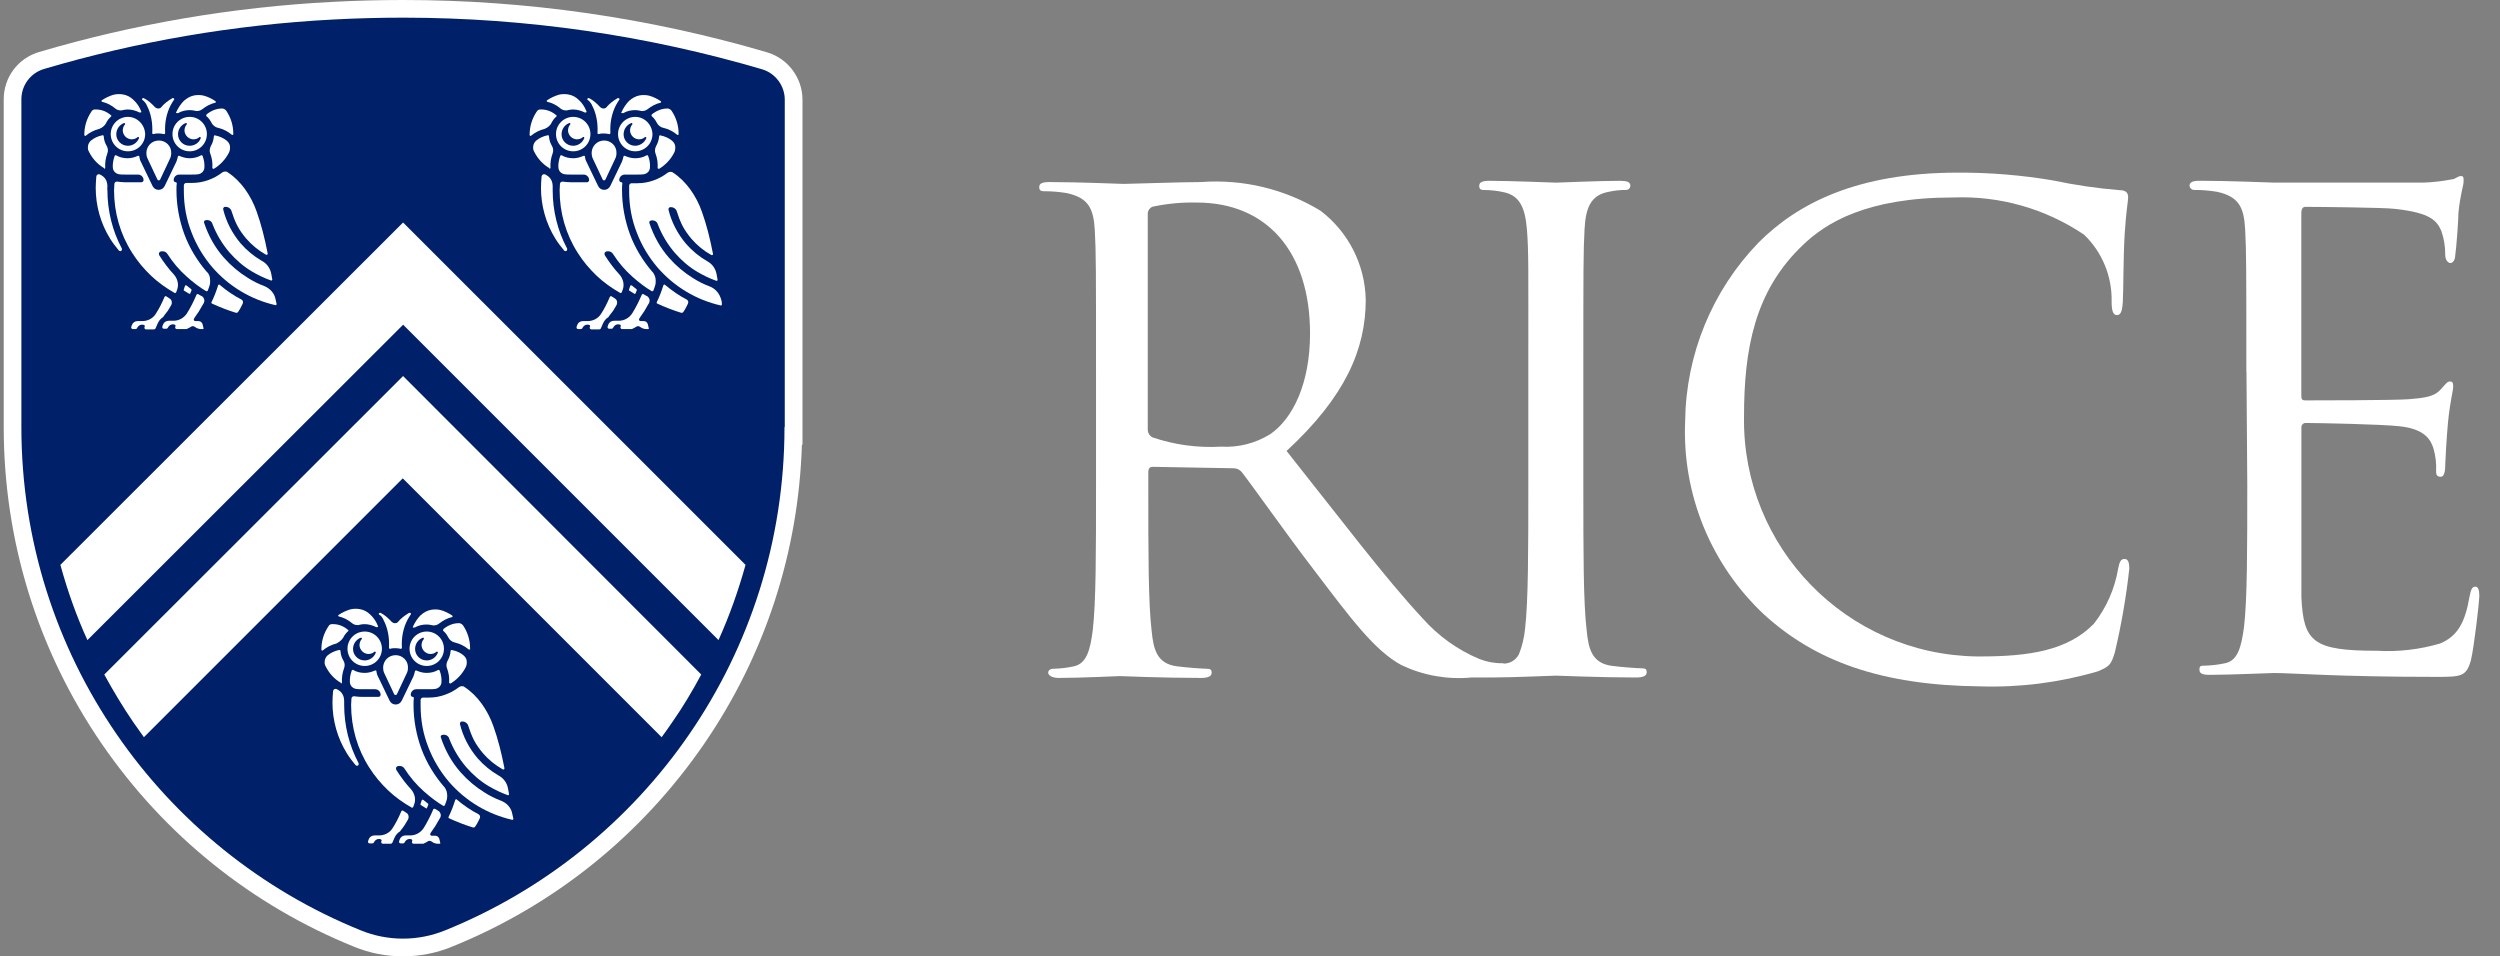 <?xml version="1.0" encoding="UTF-8"?>
<svg id="Text-Layer" xmlns="http://www.w3.org/2000/svg" version="1.1" viewBox="0 0 557.65 213.31">
  <rect x="0" y="0" width="557.65" height="213.31" fill="#808080" stroke="none"/>
  <!-- Generator: Adobe Illustrator 29.7.1, SVG Export Plug-In . SVG Version: 2.1.1 Build 8)  -->
  <defs>
    <style>
      .st0 {
        fill: #fff;
      }

      .st1 {
        fill: #002169;
      }
    </style>
  </defs>
  <path class="st0" d="M89.91,0c-5.27,0-10.58.14-15.76.42C51.9,1.58,29.88,5.34,8.72,11.6,4,13,.83,17.24.83,22.16v73.09c0,25.4,7.57,49.84,21.89,70.7,13.99,20.36,33.44,36,56.26,45.23,3.46,1.42,7.13,2.14,10.9,2.14s7.44-.72,10.91-2.14c22.81-9.22,42.26-24.86,56.25-45.22,13.58-19.77,21.09-42.77,21.83-66.75h.13V22.23c0-4.85-3.25-9.19-7.89-10.56C144.75,3.93,117.43,0,89.91,0h0Z"/>
  <g>
    <path class="st1" d="M174.99,95.25c0,50.83-31.3,94.32-75.69,112.27-6.03,2.47-12.81,2.47-18.84,0C36.07,189.57,4.77,146.07,4.77,95.25V22.16c0-3.15,2.05-5.89,5.07-6.78C30.46,9.28,52.1,5.52,74.36,4.35c5.14-.27,10.34-.41,15.55-.41,27.81,0,54.66,4.04,80.07,11.51,3.01.89,5.07,3.7,5.07,6.78v73.02h-.07Z"/>
    <g>
      <path class="st0" d="M88.27,146.14c-1.58,0-2.81,1.23-2.81,2.81,0,.41.07.82.27,1.23h0l2.19,4.66c.14.27.48.27.62,0l2.19-4.66c.21-.41.27-.82.27-1.23.07-1.58-1.23-2.81-2.74-2.81Z"/>
      <path class="st0" d="M76.76,156.28c0-1.03-.48-1.92-1.37-2.4-.07-.07-.21-.14-.27-.14-.34-.21-.75,0-.82.41-.07.82-.14,1.71-.14,2.53,0,4.04,1.1,7.95,3.22,11.37.55.89,1.23,1.78,1.92,2.6.14.14.34.21.48.14.21-.07.27-.34.21-.55-2.12-3.97-3.22-8.43-3.22-13.01,0-.34,0-.62,0-.96Z"/>
      <path class="st0" d="M84.43,188.13h0c.07,0,0,0,0,0h0Z"/>
      <path class="st0" d="M90.19,184.16c.27-.48.55-.89.82-1.37.27-.55.14-1.23-.41-1.51-.21-.14-.41-.27-.62-.41s-.41-.07-.48.14c-.55,1.3-1.16,2.53-1.92,3.7-.62,1.03-1.78,1.64-3.01,1.64h-1.03c-.62,0-1.1.34-1.3.89l-.14.41c-.07.21.07.48.34.48h.62c.14,0,.27-.07.34-.21h0c.27-.62.96-.96,1.58-.68.14.07.14.21.14.27l-.07.21c-.07.21.07.48.34.48h1.78c.14,0,.27-.07.34-.21h0l.21-.48.27-.62c.27-.62.68-1.1,1.23-1.44.27-.41.68-.82.96-1.3Z"/>
      <path class="st0" d="M91.42,188.13h0Z"/>
      <path class="st0" d="M97.1,180.46c-.21-.14-.41-.07-.48.14-.62,1.44-1.3,2.81-2.12,4.11-.68,1.03-1.78,1.64-3.01,1.64h-1.03c-.62,0-1.1.34-1.3.89h0l-.14.41c-.07.21.07.48.34.48h.55c.14,0,.27-.07.34-.21h0c.27-.62.96-.96,1.58-.68.14.07.14.21.14.27l-.07.21c-.07.21.07.48.34.48h2.12c.07,0,.14,0,.21-.07h0c.14-.07.34-.14.55-.27l.34-.21c.27-.14.55-.14.82.07.21.14.41.27.62.34h0c.21.07.48.14.68.14h.48q.07,0,.14-.07s.07-.07,0-.14l-.21-.89c-.14-.41-.48-.68-.89-.68h-.82c-.27,0-.41-.34-.27-.55l.41-.62c.48-.62.89-1.3,1.3-2.05.14-.27.34-.55.48-.82.27-.55.07-1.16-.41-1.51-.21-.14-.48-.27-.68-.41Z"/>
      <path class="st0" d="M98.82,140.59c0,.07,0,.14.07.14.48.41.82.89,1.1,1.44.27.55.82,1.03,1.51,1.16,1.16.27,2.19.82,3.01,1.51.07,0,.07.07.14.07.14,0,.21-.07.21-.21v-.07c0-1.85-.55-3.63-1.58-5.14-.21-.27-.48-.41-.75-.48h-.27c-1.16,0-2.33.48-3.36,1.3,0,.14-.07.21-.07.27Z"/>
      <path class="st0" d="M100.73,144.98c-.14,0-.21.07-.21.21-.07.75-.27,1.51-.68,2.19-.27.55-.34,1.16-.14,1.64.41,1.1.55,2.12.48,3.22,0,.07,0,.14.07.14q.07.07.14.07h.14c1.44-.89,2.6-2.12,3.36-3.63.21-.41.27-.96.21-1.44s-.34-.89-.75-1.23c-.68-.55-1.51-.96-2.6-1.16q.07,0,0,0Z"/>
      <path class="st0" d="M92.38,139.98h.14c.82-.48,1.71-.68,2.67-.68.41,0,.75.07,1.1.14.14,0,.27.07.41.07.48,0,.89-.14,1.23-.41.89-.68,1.85-1.23,2.88-1.44.07,0,.14-.07.14-.14s0-.14-.07-.21c-.82-.55-1.64-.96-2.6-1.23-.34-.07-.68-.14-1.03-.14s-.62,0-1.03.07c-.89.14-1.71.62-2.4,1.23-.68.68-1.23,1.51-1.71,2.53-.07.07,0,.14,0,.21h.27Z"/>
      <path class="st0" d="M85.53,138.27c.48.89.82,1.85,1.03,2.95.21,1.03.27,2.19.21,3.29,0,.07,0,.14.07.14q.07.07.14.07h.07c.41-.14.82-.14,1.16-.14.41,0,.82.07,1.16.14h.07c.07,0,.14,0,.14-.07q.07-.07.07-.14c-.07-1.1,0-2.26.21-3.29s.55-2.05,1.03-2.95c.21-.41.48-.82.75-1.23.07-.07.07-.21,0-.21-.07-.07-.14-.14-.21-.14h-.14c-.96.55-1.85,1.23-2.53,2.05-.14.21-.41.27-.68.27s-.48-.14-.68-.27c-.75-.82-1.58-1.58-2.53-2.05h-.14c-.07,0-.14.07-.21.14,0,.07-.07.14,0,.21.55.34.82.75,1.03,1.23Z"/>
      <path class="st0" d="M78.54,139.02c.34.27.75.41,1.23.41.14,0,.27,0,.41-.07.34-.07.75-.14,1.1-.14.96,0,1.85.27,2.67.68h.14c.07,0,.14-.07.21-.07,0,0,.07-.14,0-.21-.41-1.03-.96-1.85-1.71-2.53-.68-.68-1.51-1.1-2.4-1.23-.34-.07-.68-.07-1.03-.07s-.68.07-1.03.14c-.89.27-1.78.68-2.6,1.23-.07.07-.14.14-.07.21,0,.07.07.14.14.14,1.1.27,2.05.75,2.95,1.51Z"/>
      <path class="st0" d="M76.55,142.24c.27-.55.62-1.03,1.1-1.44q.07-.07.07-.14c0-.07,0-.14-.07-.14-1.03-.89-2.19-1.3-3.36-1.3h-.27c-.34,0-.62.21-.75.48-1.03,1.51-1.58,3.29-1.58,5.14v.07c0,.14.14.21.21.21s.07,0,.14-.07c.82-.68,1.85-1.23,3.01-1.51.62-.34,1.16-.75,1.51-1.3Z"/>
      <path class="st0" d="M76.07,152.45c.07,0,.14,0,.14-.07,0,0,.07-.07.07-.14-.07-1.03.07-2.12.48-3.22.21-.55.14-1.16-.14-1.64-.41-.68-.62-1.37-.68-2.19,0-.14-.07-.21-.21-.21h-.07c-1.03.21-1.85.62-2.53,1.16-.34.27-.62.75-.68,1.16-.07.48-.07.96.21,1.37.75,1.51,1.92,2.81,3.36,3.63q0,.14.07.14Z"/>
      <path class="st0" d="M99.02,175.46h0c-2.12-2.47-3.84-5.27-5-8.36-1.16-3.15-1.78-6.51-1.78-9.86,0-.55,0-1.1.07-1.58q0-.07-.07-.14s-.07-.07-.14-.07c-.27,0-.48-.21-.48-.48,0-.68.55-1.23,1.23-1.23h2.88c.48,0,.89,0,1.37-.07.75-.14,1.3-.68,1.37-1.44.07-.89-.07-1.78-.41-2.67,0-.07-.14-.14-.21-.14h-.07c-.82.48-1.71.68-2.6.68-.82,0-1.58-.21-2.33-.55h-.07c-.07,0-.21.07-.21.14-.07.41-.21.75-.34,1.16l-2.6,5.41c-.27.55-.75.89-1.37.89s-1.1-.34-1.37-.89l-2.6-5.41c-.21-.34-.27-.75-.34-1.16,0-.14-.14-.14-.21-.14h-.07c-.75.34-1.51.55-2.33.55-.89,0-1.85-.21-2.6-.68h-.07c-.07,0-.14.07-.21.14-.34.96-.48,1.85-.41,2.67.07.75.62,1.3,1.37,1.44.41.07.89.07,1.37.07h2.88c.68,0,1.23.55,1.23,1.23,0,.27-.21.48-.48.48h-3.7c-.55,0-1.16-.07-1.71-.14h-.07c-.27,0-.55.21-.55.55,0,.48-.07.96-.07,1.37,0,5,1.37,9.8,4.04,13.97,1.16,1.85,2.6,3.56,4.18,5.07,1.58,1.51,3.42,2.81,5.34,3.9h.07c.07,0,.14-.07.21-.14.07-.21.14-.34.21-.55.21-.55.27-1.16.14-1.78-.14-.62-.41-1.16-.82-1.64-1.23-1.3-2.33-2.81-3.29-4.32-.07-.14-.07-.27-.07-.41s.14-.27.21-.34c.21-.14.41-.14.62-.14.41,0,.82.21,1.03.55,1.23,1.92,2.67,3.63,4.38,5.14.68.62,1.44,1.23,2.26,1.85.62.48,1.37.96,2.05,1.37h.14c.07,0,.14-.07.21-.14.14-.34.21-.62.34-.96.21-.55.21-1.16.14-1.71-.07-.55-.34-1.1-.68-1.51h0Z"/>
      <path class="st0" d="M101.9,178.34q-.07-.07-.14-.07c-.07,0-.14.07-.21.14-.41,1.3-.89,2.6-1.51,3.84v.14c0,.07.07.07.14.14,1.78.82,3.56,1.51,5.34,2.05h.14c.14,0,.27-.07.34-.21.27-.41.55-.82.75-1.3.07-.21.21-.34.27-.55.14-.34.07-.68-.27-.89-1.71-.89-3.36-1.99-4.86-3.29Z"/>
      <path class="st0" d="M111.76,178.61c-1.3-.48-2.53-1.1-3.7-1.85-1.99-1.23-3.77-2.74-5.34-4.52-1.99-2.26-3.42-4.86-4.38-7.74-.07-.14,0-.27,0-.34.07-.14.14-.21.27-.21.14-.07.27-.07.41-.07.55,0,1.03.34,1.16.82.89,2.33,2.19,4.52,3.84,6.44,1.44,1.64,3.08,3.08,4.93,4.18,1.37.82,2.81,1.51,4.32,2.05h.07c.07,0,.14,0,.14-.07.07-.07.07-.14.07-.14-.07-.41-.14-.75-.21-1.16h0c-.21-1.3-.96-2.4-2.12-3.01-1.78-1.03-3.36-2.33-4.73-3.9-1.85-2.19-3.22-4.79-3.9-7.6,0-.14,0-.27.07-.34.07-.14.21-.21.27-.21h.27c.55,0,1.1.41,1.23.89.34,1.1.75,2.19,1.3,3.29.55,1.03,1.23,1.99,1.99,2.88,1.23,1.44,2.74,2.67,4.45,3.63h.14c.07,0,.14,0,.14-.07.07-.07.07-.14.07-.21-.68-3.49-1.44-6.51-2.47-9.38-.62-1.78-1.51-3.49-2.6-5-1.1-1.51-2.4-2.81-3.9-3.77-.14-.14-.34-.14-.55-.14s-.41.07-.62.21c-.96.75-1.99,1.3-3.15,1.71s-2.33.62-3.56.62h-1.3c-.27,0-.55.21-.55.55v1.23c0,3.22.55,6.3,1.71,9.25,1.1,2.88,2.67,5.48,4.66,7.81,1.85,2.12,3.97,3.9,6.37,5.34,2.4,1.44,5,2.47,7.67,3.08h.07c.07,0,.14,0,.14-.07,0,0,.07-.07.07-.21-.07-.27-.14-.55-.21-.89-.21-1.44-1.16-2.53-2.53-3.08Z"/>
      <path class="st0" d="M95.25,180.19c.07-.21.21-.41.27-.68.07-.07,0-.21-.07-.27-.34-.27-.68-.55-1.03-.82-.14-.07-.27-.07-.34.07-.07.27-.21.55-.27.82-.07.14,0,.21.07.27.34.21.68.41,1.1.68.14.14.27.07.27-.07Z"/>
      <path class="st0" d="M95.19,140.87c-2.12,0-3.84,1.71-3.84,3.84s1.71,3.84,3.84,3.84,3.84-1.71,3.84-3.84-1.71-3.84-3.84-3.84ZM95.12,147.31c-1.37,0-2.53-1.16-2.53-2.53,0-1.16.68-2.12,1.71-2.53.21-.07.34.14.21.34-.34.34-.48.89-.48,1.37.07,1.03.89,1.85,1.92,1.92.55,0,1.03-.14,1.37-.48.14-.14.41,0,.34.21-.41,1.03-1.37,1.71-2.53,1.71Z"/>
      <path class="st0" d="M81.35,140.87c-2.12,0-3.84,1.71-3.84,3.84s1.71,3.84,3.84,3.84,3.84-1.71,3.84-3.84-1.71-3.84-3.84-3.84ZM81.28,147.31c-1.37,0-2.53-1.16-2.53-2.53,0-1.16.68-2.12,1.71-2.53.21-.07.34.14.21.34-.34.34-.48.89-.48,1.37.07,1.03.89,1.85,1.92,1.92.55,0,1.03-.14,1.37-.48.14-.14.41,0,.34.21-.41,1.03-1.37,1.71-2.53,1.71Z"/>
      <path class="st0" d="M35.46,31.34c-1.58,0-2.81,1.23-2.81,2.81,0,.41.07.82.27,1.23h0l2.19,4.66c.14.27.48.27.62,0l2.19-4.66c.21-.41.27-.82.27-1.23.07-1.58-1.23-2.81-2.74-2.81Z"/>
      <path class="st0" d="M23.95,41.48c0-1.03-.48-1.92-1.37-2.4-.07-.07-.21-.14-.27-.14-.34-.21-.75,0-.82.41-.07.82-.14,1.71-.14,2.53,0,4.04,1.1,7.95,3.22,11.37.55.89,1.23,1.78,1.92,2.6.14.14.34.21.48.14.21-.07.27-.34.21-.55-2.12-3.97-3.22-8.43-3.22-13.01-.07-.34,0-.62,0-.96Z"/>
      <path class="st0" d="M31.62,73.33h0Z"/>
      <path class="st0" d="M37.37,69.43c.27-.48.55-.89.82-1.37.27-.55.14-1.23-.41-1.51-.21-.14-.41-.27-.62-.41s-.41-.07-.48.14c-.55,1.3-1.16,2.53-1.92,3.7-.62,1.03-1.78,1.64-3.01,1.64h-1.03c-.62,0-1.1.34-1.3.89l-.14.41c-.07.21.07.48.34.48h.62c.14,0,.27-.07.34-.21h0c.27-.62.96-.96,1.58-.68.14.07.14.21.14.27l-.07.21c-.07.21.07.48.34.48h1.78c.14,0,.27-.07.34-.21h0l.21-.48.27-.62c.27-.62.68-1.1,1.23-1.44.27-.48.68-.89.96-1.3Z"/>
      <path class="st0" d="M38.54,73.33h0c.07,0,0,0,0,0h0Z"/>
      <path class="st0" d="M44.29,65.66c-.21-.14-.41-.07-.48.14-.62,1.44-1.3,2.81-2.12,4.11-.68,1.03-1.78,1.64-3.01,1.64h-1.03c-.62,0-1.1.34-1.3.89h0l-.14.41c-.07.21.07.48.34.48h.55c.14,0,.27-.07.34-.21h0c.27-.62.96-.96,1.58-.68.14.07.14.21.14.27l-.07.21c-.07.21.07.48.34.48h2.12c.07,0,.14,0,.21-.07h0c.14-.07.34-.14.55-.27l.34-.21c.27-.14.55-.14.82.07.21.14.41.27.62.34h0c.21.07.48.14.68.14h.48q.07,0,.14-.07s.07-.07,0-.14l-.21-.89c-.14-.41-.48-.68-.89-.68h-.75c-.27,0-.41-.34-.27-.55l.41-.62c.48-.62.89-1.3,1.3-2.05.14-.27.34-.55.48-.82.27-.55.07-1.16-.41-1.51-.34-.14-.55-.27-.75-.41Z"/>
      <path class="st0" d="M46,25.79c0,.07,0,.14.07.14.48.41.82.89,1.1,1.44.27.55.82,1.03,1.51,1.16,1.16.27,2.19.82,3.01,1.51.07,0,.07.07.14.07.14,0,.21-.07.21-.21v-.07c0-1.85-.55-3.63-1.58-5.14-.21-.27-.48-.41-.75-.48h-.27c-1.16,0-2.33.48-3.36,1.3-.07.14-.07.21-.07.27Z"/>
      <path class="st0" d="M47.92,30.18c-.14,0-.21.07-.21.21-.07.75-.27,1.51-.68,2.19-.27.55-.34,1.16-.14,1.64.41,1.1.55,2.12.48,3.22,0,.07,0,.14.07.14q.07.07.14.07h.14c1.44-.89,2.6-2.12,3.36-3.63.21-.41.27-.96.21-1.44s-.34-.89-.75-1.23c-.68-.55-1.58-.96-2.6-1.16h0Z"/>
      <path class="st0" d="M39.57,25.24h.14c.82-.48,1.71-.68,2.67-.68.41,0,.75.07,1.1.14.14,0,.27.07.41.07.48,0,.89-.14,1.23-.41.89-.68,1.85-1.23,2.88-1.44.07,0,.14-.07.14-.14s0-.14-.07-.21c-.82-.55-1.64-.96-2.6-1.23-.34-.07-.68-.14-1.03-.14s-.62,0-1.03.07c-.89.14-1.71.62-2.4,1.23-.68.68-1.23,1.51-1.71,2.53-.07.07,0,.14,0,.21.14-.07.21,0,.27,0Z"/>
      <path class="st0" d="M32.72,23.46c.48.89.82,1.85,1.03,2.95.21,1.03.27,2.19.21,3.29,0,.07,0,.14.07.14q.07.07.14.07h.07c.41-.14.82-.14,1.16-.14.41,0,.82.07,1.16.14h.07c.07,0,.14,0,.14-.07q.07-.07.07-.14c-.07-1.1,0-2.26.21-3.29s.55-2.05,1.03-2.95c.21-.41.48-.82.75-1.23.07-.07.07-.21,0-.21-.07-.07-.14-.14-.21-.14h-.14c-.96.55-1.85,1.23-2.53,2.05-.14.21-.41.27-.68.27s-.48-.14-.68-.27c-.75-.82-1.58-1.58-2.53-2.05h-.14c-.07,0-.14.07-.21.14,0,.07-.07.14,0,.21.55.41.82.82,1.03,1.23Z"/>
      <path class="st0" d="M25.73,24.22c.34.27.75.41,1.23.41.14,0,.27,0,.41-.07.34-.07.75-.14,1.1-.14.96,0,1.85.27,2.67.68h.14c.07,0,.14-.07.21-.07,0,0,.07-.14,0-.21-.41-1.03-.96-1.85-1.71-2.53-.68-.68-1.51-1.1-2.4-1.23-.34-.07-.68-.07-1.03-.07s-.68.07-1.03.14c-.89.27-1.78.68-2.6,1.23-.07.07-.14.14-.07.21,0,.07.07.14.14.14,1.1.27,2.05.75,2.95,1.51Z"/>
      <path class="st0" d="M23.67,27.44c.27-.55.62-1.03,1.1-1.44q.07-.07.07-.14c0-.07,0-.14-.07-.14-1.03-.89-2.19-1.3-3.36-1.3h-.27c-.34,0-.62.21-.75.48-1.03,1.51-1.58,3.29-1.58,5.14v.07c0,.14.14.21.21.21s.07,0,.14-.07c.82-.68,1.85-1.23,3.01-1.51.68-.27,1.23-.75,1.51-1.3Z"/>
      <path class="st0" d="M23.26,37.64c.07,0,.14,0,.14-.07,0,0,.07-.07.07-.14-.07-1.03.07-2.12.48-3.22.21-.55.14-1.16-.14-1.64-.41-.68-.62-1.37-.68-2.19,0-.14-.07-.21-.21-.21h-.07c-1.03.21-1.85.62-2.53,1.16-.34.27-.62.75-.68,1.16-.07.48-.07.96.21,1.37.75,1.51,1.92,2.81,3.36,3.63q0,.14.07.14Z"/>
      <path class="st0" d="M46.14,60.66h0c-2.12-2.47-3.84-5.27-5-8.36-1.16-3.15-1.78-6.51-1.78-9.86,0-.55,0-1.1.07-1.58q0-.07-.07-.14s-.07-.07-.14-.07c-.27,0-.48-.21-.48-.48,0-.68.55-1.23,1.23-1.23h2.88c.48,0,.89,0,1.37-.07.75-.14,1.3-.68,1.37-1.44.07-.89-.07-1.78-.41-2.67,0-.07-.14-.14-.21-.14h-.07c-.82.48-1.71.68-2.6.68-.82,0-1.58-.21-2.33-.55h-.07c-.07,0-.21.07-.21.14-.07.41-.21.75-.34,1.16l-2.6,5.41c-.27.55-.75.89-1.37.89s-1.1-.34-1.37-.89l-2.6-5.41c-.21-.34-.27-.75-.34-1.16,0-.14-.14-.14-.21-.14h-.07c-.75.34-1.51.55-2.33.55-.89,0-1.85-.21-2.6-.68h-.07c-.07,0-.14.07-.21.14-.34.96-.48,1.85-.41,2.67.07.75.62,1.3,1.37,1.44.41.07.89.07,1.37.07h2.88c.68,0,1.23.55,1.23,1.23,0,.27-.21.48-.48.48h-3.7c-.55,0-1.16-.07-1.71-.14h-.07c-.27,0-.55.21-.55.55,0,.48-.07.96-.07,1.37,0,5,1.37,9.8,4.04,13.97,1.16,1.85,2.6,3.56,4.18,5.07,1.58,1.51,3.42,2.81,5.34,3.9h.07c.07,0,.14-.07.21-.14.07-.21.14-.34.21-.55.21-.55.27-1.16.14-1.78-.14-.62-.41-1.16-.82-1.64-1.23-1.3-2.33-2.81-3.29-4.32-.07-.14-.07-.27-.07-.41s.14-.27.21-.34c.21-.14.41-.14.62-.14.41,0,.82.21,1.03.55,1.23,1.92,2.67,3.63,4.38,5.14.68.62,1.44,1.23,2.26,1.85.62.48,1.37.96,2.05,1.37h.14c.07,0,.14-.07.21-.14.14-.34.21-.62.34-.96.21-.55.21-1.16.14-1.71,0-.55-.27-1.1-.68-1.51h0Z"/>
      <path class="st0" d="M49.02,63.53q-.07-.07-.14-.07c-.07,0-.14.07-.21.14-.41,1.3-.89,2.6-1.51,3.84v.14c0,.07.07.07.14.14,1.78.82,3.56,1.51,5.34,2.05h.14c.14,0,.27-.07.34-.21.27-.41.55-.82.75-1.3.07-.21.21-.34.27-.55.14-.34.07-.68-.27-.89-1.64-.82-3.36-1.99-4.86-3.29Z"/>
      <path class="st0" d="M58.95,63.81c-1.3-.48-2.53-1.1-3.7-1.85-1.99-1.23-3.77-2.74-5.34-4.52-1.99-2.26-3.42-4.86-4.38-7.74-.07-.14,0-.27,0-.34.07-.14.14-.21.27-.21.14-.07.27-.07.41-.07.55,0,1.03.34,1.16.82.89,2.33,2.19,4.52,3.84,6.44,1.44,1.64,3.08,3.08,4.93,4.18,1.37.82,2.81,1.51,4.32,2.05h.07c.07,0,.14,0,.14-.07.07-.07.07-.14.07-.14-.07-.41-.14-.75-.21-1.16h0c-.21-1.3-.96-2.4-2.12-3.01-1.78-1.03-3.36-2.33-4.73-3.9-1.85-2.19-3.22-4.79-3.9-7.6,0-.14,0-.27.07-.34.07-.14.21-.21.27-.21h.27c.55,0,1.1.41,1.23.89.34,1.1.75,2.19,1.3,3.29.55,1.03,1.23,1.99,1.99,2.88,1.23,1.44,2.74,2.67,4.45,3.63h.14c.07,0,.14,0,.14-.07.07-.07.07-.14.07-.21-.68-3.49-1.44-6.51-2.47-9.38-.62-1.78-1.51-3.49-2.6-5-1.1-1.51-2.4-2.81-3.9-3.77-.14-.14-.34-.14-.55-.14s-.41.07-.62.21c-.96.75-1.99,1.3-3.15,1.71s-2.33.62-3.56.62h-1.3c-.27,0-.55.21-.55.55v1.23c0,3.22.55,6.3,1.71,9.25,1.1,2.88,2.67,5.48,4.66,7.81,1.85,2.12,3.97,3.9,6.37,5.34,2.4,1.44,5,2.47,7.67,3.08h.07c.07,0,.14,0,.14-.07,0,0,.07-.07.07-.21-.07-.27-.14-.55-.21-.89-.21-1.44-1.23-2.53-2.53-3.08Z"/>
      <path class="st0" d="M42.44,65.45c.07-.21.21-.41.27-.68.07-.07,0-.21-.07-.27-.34-.27-.68-.55-1.03-.82-.14-.07-.27-.07-.34.07-.07.27-.21.55-.27.82-.07.14,0,.21.07.27.34.21.68.41,1.1.68.07.07.21,0,.27-.07Z"/>
      <path class="st0" d="M42.31,26.07c-2.12,0-3.84,1.71-3.84,3.84s1.71,3.84,3.84,3.84,3.84-1.71,3.84-3.84c0-2.12-1.71-3.84-3.84-3.84ZM42.24,32.51c-1.37,0-2.53-1.16-2.53-2.53,0-1.16.68-2.12,1.71-2.53.21-.07.34.14.21.34-.34.34-.48.89-.48,1.37.07,1.03.89,1.85,1.92,1.92.55,0,1.03-.14,1.37-.48.14-.14.41,0,.34.21-.34,1.03-1.37,1.71-2.53,1.71Z"/>
      <path class="st0" d="M28.54,26.07c-2.12,0-3.84,1.71-3.84,3.84s1.71,3.84,3.84,3.84,3.84-1.71,3.84-3.84c-.07-2.12-1.78-3.84-3.84-3.84ZM28.47,32.51c-1.37,0-2.53-1.16-2.53-2.53,0-1.16.68-2.12,1.71-2.53.21-.07.34.14.21.34-.34.34-.48.89-.48,1.37.07,1.03.89,1.85,1.92,1.92.55,0,1.03-.14,1.37-.48.14-.14.41,0,.34.21-.41,1.03-1.37,1.71-2.53,1.71Z"/>
      <path class="st0" d="M134.78,31.34c-1.58,0-2.81,1.23-2.81,2.81,0,.41.07.82.27,1.23h0l2.19,4.66c.14.27.48.27.62,0l2.19-4.66c.21-.41.27-.82.27-1.23.07-1.58-1.23-2.81-2.74-2.81Z"/>
      <path class="st0" d="M123.27,41.48c0-1.03-.48-1.92-1.37-2.4-.07-.07-.21-.14-.27-.14-.34-.21-.75,0-.82.41-.07.82-.14,1.71-.14,2.53,0,4.04,1.1,7.95,3.22,11.37.55.89,1.23,1.78,1.92,2.6.14.14.34.21.48.14.21-.07.27-.34.21-.55-2.12-3.97-3.22-8.43-3.22-13.01,0-.34,0-.62,0-.96Z"/>
      <path class="st0" d="M130.94,73.33h0Z"/>
      <path class="st0" d="M136.7,69.43c.27-.48.55-.89.82-1.37.27-.55.14-1.23-.41-1.51-.21-.14-.41-.27-.62-.41s-.41-.07-.48.14c-.55,1.3-1.16,2.53-1.92,3.7-.62,1.03-1.78,1.64-3.01,1.64h-1.03c-.62,0-1.1.34-1.3.89l-.14.41c-.07.21.07.48.34.48h.62c.14,0,.27-.07.34-.21h0c.27-.62.96-.96,1.58-.68.14.07.14.21.14.27l-.07.21c-.07.21.07.48.34.48h1.78c.14,0,.27-.07.34-.21h0l.21-.48.27-.62c.27-.62.68-1.1,1.23-1.44.27-.48.68-.89.96-1.3Z"/>
      <path class="st0" d="M137.86,73.33h0q.07,0,0,0h0Z"/>
      <path class="st0" d="M143.61,65.66c-.21-.14-.41-.07-.48.14-.62,1.44-1.3,2.81-2.12,4.11-.68,1.03-1.78,1.64-3.01,1.64h-1.03c-.62,0-1.1.34-1.3.89h0l-.14.41c-.07.21.07.48.34.48h.55c.14,0,.27-.07.34-.21h0c.27-.62.96-.96,1.58-.68.14.07.14.21.14.27l-.07.21c-.07.21.07.48.34.48h2.12c.07,0,.14,0,.21-.07h0c.14-.07.34-.14.55-.27l.34-.21c.27-.14.55-.14.82.07.21.14.41.27.62.34h0c.21.07.48.14.68.14h.48q.07,0,.14-.07s.07-.07,0-.14l-.21-.89c-.14-.41-.48-.68-.89-.68h-.75c-.27,0-.41-.34-.27-.55l.41-.62c.48-.62.89-1.3,1.3-2.05.14-.27.34-.55.48-.82.27-.55.07-1.16-.41-1.51-.34-.14-.55-.27-.75-.41Z"/>
      <path class="st0" d="M145.33,25.79c0,.07,0,.14.07.14.48.41.82.89,1.1,1.44.27.55.82,1.03,1.51,1.16,1.16.27,2.19.82,3.01,1.51.07,0,.07.07.14.07.14,0,.21-.07.21-.21v-.07c0-1.85-.55-3.63-1.58-5.14-.21-.27-.48-.41-.75-.48h-.27c-1.16,0-2.33.48-3.36,1.3-.07.14-.07.21-.07.27Z"/>
      <path class="st0" d="M147.24,30.18c-.14,0-.21.07-.21.21-.07.75-.27,1.51-.68,2.19-.27.55-.34,1.16-.14,1.64.41,1.1.55,2.12.48,3.22,0,.07,0,.14.07.14q.07.07.14.07h.14c1.44-.89,2.6-2.12,3.36-3.63.21-.41.27-.96.21-1.44s-.34-.89-.75-1.23c-.68-.55-1.58-.96-2.6-1.16.07,0,0,0,0,0Z"/>
      <path class="st0" d="M138.89,25.24h.14c.82-.48,1.71-.68,2.67-.68.41,0,.75.07,1.1.14.14,0,.27.07.41.07.48,0,.89-.14,1.23-.41.89-.68,1.85-1.23,2.88-1.44.07,0,.14-.07.14-.14s0-.14-.07-.21c-.82-.55-1.64-.96-2.6-1.23-.34-.07-.68-.14-1.03-.14s-.62,0-1.03.07c-.89.14-1.71.62-2.4,1.23-.68.68-1.23,1.51-1.71,2.53-.07.07,0,.14,0,.21.14-.07.21,0,.27,0Z"/>
      <path class="st0" d="M132.04,23.46c.48.89.82,1.85,1.03,2.95.21,1.03.27,2.19.21,3.29,0,.07,0,.14.07.14q.07.07.14.07h.07c.41-.14.82-.14,1.16-.14.41,0,.82.07,1.16.14h.07c.07,0,.14,0,.14-.07q.07-.07.07-.14c-.07-1.1,0-2.26.21-3.29.21-1.03.55-2.05,1.03-2.95.21-.41.48-.82.75-1.23.07-.07.07-.21,0-.21-.07-.07-.14-.14-.21-.14h-.14c-.96.55-1.85,1.23-2.53,2.05-.14.21-.41.27-.68.27s-.48-.14-.68-.27c-.75-.82-1.58-1.58-2.53-2.05h-.14c-.07,0-.14.07-.21.14,0,.07-.07.14,0,.21.55.41.82.82,1.03,1.23Z"/>
      <path class="st0" d="M125.05,24.22c.34.27.75.41,1.23.41.14,0,.27,0,.41-.07.34-.07.75-.14,1.1-.14.96,0,1.85.27,2.67.68h.14c.07,0,.14-.07.21-.07,0,0,.07-.14,0-.21-.41-1.03-.96-1.85-1.71-2.53-.68-.68-1.51-1.1-2.4-1.23-.34-.07-.68-.07-1.03-.07s-.68.07-1.03.14c-.89.27-1.78.68-2.6,1.23-.07.07-.14.14-.07.21,0,.07.07.14.14.14,1.1.27,2.05.75,2.95,1.51Z"/>
      <path class="st0" d="M123,27.44c.27-.55.62-1.03,1.1-1.44q.07-.07.07-.14c0-.07,0-.14-.07-.14-1.03-.89-2.19-1.3-3.36-1.3h-.27c-.34,0-.62.21-.75.48-1.03,1.51-1.58,3.29-1.58,5.14v.07c0,.14.14.21.21.21s.07,0,.14-.07c.82-.68,1.85-1.23,3.01-1.51.68-.27,1.23-.75,1.51-1.3Z"/>
      <path class="st0" d="M122.58,37.64c.07,0,.14,0,.14-.07,0,0,.07-.07.07-.14-.07-1.03.07-2.12.48-3.22.21-.55.14-1.16-.14-1.64-.41-.68-.62-1.37-.68-2.19,0-.14-.07-.21-.21-.21h-.07c-1.03.21-1.85.62-2.53,1.16-.34.27-.62.75-.68,1.16-.07.48-.07.96.21,1.37.75,1.51,1.92,2.81,3.36,3.63q0,.14.07.14Z"/>
      <path class="st0" d="M145.53,60.66h0c-2.12-2.47-3.84-5.27-5-8.36-1.16-3.15-1.78-6.51-1.78-9.86,0-.55,0-1.1.07-1.58q0-.07-.07-.14s-.07-.07-.14-.07c-.27,0-.48-.21-.48-.48,0-.68.55-1.23,1.23-1.23h2.88c.48,0,.89,0,1.37-.07.75-.14,1.3-.68,1.37-1.44.07-.89-.07-1.78-.41-2.67,0-.07-.14-.14-.21-.14h-.07c-.82.48-1.71.68-2.6.68-.82,0-1.58-.21-2.33-.55h-.07c-.07,0-.21.07-.21.14-.07.41-.21.75-.34,1.16l-2.6,5.41c-.27.55-.75.89-1.37.89s-1.1-.34-1.37-.89l-2.6-5.41c-.21-.34-.27-.75-.34-1.16,0-.14-.14-.14-.21-.14h-.07c-.75.34-1.51.55-2.33.55-.89,0-1.85-.21-2.6-.68h-.07c-.07,0-.14.07-.21.14-.34.96-.48,1.85-.41,2.67.07.75.62,1.3,1.37,1.44.41.07.89.07,1.37.07h2.88c.68,0,1.23.55,1.23,1.23,0,.27-.21.48-.48.48h-3.7c-.55,0-1.16-.07-1.71-.14h-.07c-.27,0-.55.21-.55.55,0,.48-.07.96-.07,1.37,0,5,1.37,9.8,4.04,13.97,1.16,1.85,2.6,3.56,4.18,5.07,1.58,1.51,3.42,2.81,5.34,3.9h.07c.07,0,.14-.07.21-.14.07-.21.14-.34.21-.55.21-.55.27-1.16.14-1.78-.14-.62-.41-1.16-.82-1.64-1.23-1.3-2.33-2.81-3.29-4.32-.07-.14-.07-.27-.07-.41s.14-.27.21-.34c.21-.14.41-.14.62-.14.41,0,.82.21,1.03.55,1.23,1.92,2.67,3.63,4.38,5.14.68.62,1.44,1.23,2.26,1.85.62.48,1.37.96,2.05,1.37h.14c.07,0,.14-.07.21-.14.14-.34.21-.62.34-.96.21-.55.21-1.16.14-1.71-.07-.55-.34-1.1-.68-1.51h0Z"/>
      <path class="st0" d="M148.34,63.53q-.07-.07-.14-.07c-.07,0-.14.07-.21.14-.41,1.3-.89,2.6-1.51,3.84v.14c0,.07.07.07.14.14,1.78.82,3.56,1.51,5.34,2.05h.14c.14,0,.27-.07.34-.21.27-.41.55-.82.75-1.3.07-.21.21-.34.27-.55.14-.34.07-.68-.27-.89-1.64-.82-3.29-1.99-4.86-3.29Z"/>
      <path class="st0" d="M160.88,66.89c-.34-1.37-1.3-2.53-2.6-3.01-1.3-.48-2.53-1.1-3.7-1.85-1.99-1.23-3.77-2.74-5.34-4.52-1.99-2.26-3.42-4.86-4.38-7.74-.07-.14,0-.27,0-.34.07-.14.14-.21.27-.21.14-.07.27-.07.41-.07.55,0,1.03.34,1.16.82.89,2.33,2.19,4.52,3.84,6.44,1.44,1.64,3.08,3.08,4.93,4.18,1.37.82,2.81,1.51,4.32,2.05h.07c.07,0,.14,0,.14-.07.07-.07.07-.14.07-.14-.07-.41-.14-.75-.21-1.16h0c-.21-1.3-.96-2.4-2.12-3.01-1.78-1.03-3.36-2.33-4.73-3.9-1.85-2.19-3.22-4.79-3.9-7.6,0-.14,0-.27.07-.34.07-.14.21-.21.27-.21h.27c.55,0,1.1.41,1.23.89.34,1.1.75,2.19,1.3,3.29.55,1.03,1.23,1.99,1.99,2.88,1.23,1.44,2.74,2.67,4.45,3.63h.14c.07,0,.14,0,.14-.07.07-.07.07-.14.07-.21-.68-3.49-1.44-6.51-2.47-9.38-.62-1.78-1.51-3.49-2.6-5-1.1-1.51-2.4-2.81-3.9-3.77-.14-.14-.34-.14-.55-.14s-.41.07-.62.21c-.96.75-1.99,1.3-3.15,1.71s-2.33.62-3.56.62h-1.3c-.27,0-.55.21-.55.55v1.23c0,3.22.55,6.3,1.71,9.25,1.1,2.88,2.67,5.48,4.66,7.81,1.85,2.12,3.97,3.9,6.37,5.34,2.4,1.44,5,2.47,7.67,3.08h.07c.07,0,.14,0,.14-.07,0,0,.07-.07.07-.21,0-.41-.07-.68-.14-.96Z"/>
      <path class="st0" d="M141.76,65.45c.07-.21.21-.41.27-.68.07-.07,0-.21-.07-.27-.34-.27-.68-.55-1.03-.82-.14-.07-.27-.07-.34.07-.07.27-.21.55-.27.82-.07.14,0,.21.07.27.34.21.68.41,1.1.68.14.07.21,0,.27-.07Z"/>
      <path class="st0" d="M141.7,26.07c-2.12,0-3.84,1.71-3.84,3.84s1.71,3.84,3.84,3.84,3.84-1.71,3.84-3.84c-.07-2.12-1.78-3.84-3.84-3.84ZM141.63,32.51c-1.37,0-2.53-1.16-2.53-2.53,0-1.16.68-2.12,1.71-2.53.21-.07.34.14.21.34-.34.34-.48.89-.48,1.37.07,1.03.89,1.85,1.92,1.92.55,0,1.03-.14,1.37-.48.14-.14.41,0,.34.21-.41,1.03-1.44,1.71-2.53,1.71Z"/>
      <path class="st0" d="M127.86,26.07c-2.12,0-3.84,1.71-3.84,3.84s1.71,3.84,3.84,3.84,3.84-1.71,3.84-3.84-1.71-3.84-3.84-3.84ZM127.79,32.51c-1.37,0-2.53-1.16-2.53-2.53,0-1.16.68-2.12,1.71-2.53.21-.07.34.14.21.34-.34.34-.48.89-.48,1.37.07,1.03.89,1.85,1.92,1.92.55,0,1.03-.14,1.37-.48.14-.14.41,0,.34.21-.41,1.03-1.37,1.71-2.53,1.71Z"/>
    </g>
    <path class="st0" d="M89.91,83.88L23.26,150.46c1.99,3.63,4.11,7.19,6.51,10.69.75,1.1,1.58,2.19,2.33,3.29l57.74-57.74,57.74,57.74c.82-1.1,1.58-2.19,2.33-3.29,2.4-3.42,4.52-6.99,6.51-10.69l-66.51-66.58Z"/>
    <path class="st0" d="M89.91,49.63L13.47,126c1.58,5.75,3.56,11.37,6.03,16.78l70.42-70.35,70.35,70.35c2.47-5.48,4.45-11.1,6.03-16.78L89.91,49.63Z"/>
  </g>
  <g>
    <path class="st0" d="M393.55,137.13c-11.91-11.12-18.36-26.9-17.66-43.18.17-14.87,6.01-29.12,16.35-39.82,8.72-8.76,22.02-15.62,44.5-15.62,7.09-.03,14.17.55,21.16,1.73,4.91,1.04,9.89,1.77,14.89,2.18,1.59,0,1.91.73,1.91,1.63s-.45,2.91-.77,8.17-.27,12.85-.41,15.03c-.14,2.18-.45,3.04-1.32,3.04s-1.18-1-1.18-3.04c.12-5.6-2.1-11-6.13-14.89-8.6-5.81-18.83-8.72-29.2-8.31-19.39,0-28.42,5.68-33.55,10.62-10.76,10.22-13.12,23.2-13.12,38.32-.4,29.11,22.87,53.04,51.98,53.44.23,0,.46,0,.69,0,10.94,0,19.57-1.32,25.38-7.31,2.79-3.57,4.65-7.79,5.4-12.26.32-1.59.59-2.18,1.45-2.18s1.04,1,1.04,2.18c-.69,6.28-1.77,12.51-3.22,18.66-.86,2.77-1.14,3.09-3.77,4.22-8.53,2.51-17.4,3.64-26.29,3.36-22.02-.23-36.78-5.63-48.13-15.98Z"/>
    <path class="st0" d="M501.07,82.87c0-22.7,0-26.88-.27-31.78-.27-4.9-1.45-7.26-6.27-8.31-1.65-.28-3.32-.41-4.99-.41-.56.05-1.06-.35-1.14-.91,0-.86.73-1.14,2.32-1.14,6.58,0,15.76.41,16.48.41h33.42c2.12-.08,4.23-.32,6.31-.73.73,0,1.27-.73,2-.73s.59.59.59,1.32-.73,2.77-1.14,6.86c0,1.45-.45,7.86-.73,9.63,0,.73-.45,1.59-1.04,1.59s-1.18-.73-1.18-1.86c.02-1.79-.27-3.57-.86-5.27-1-2.36-2.5-4.09-10.35-4.95-2.5-.32-18.16-.45-19.98-.45-.59,0-.91.45-.91,1.45v40.27c0,1.04,0,1.45.91,1.45,1.86,0,19.84,0,23.2-.27s5.54-.59,6.86-2.04c1.32-1.45,1.59-1.91,2.18-1.91s.73.32.73,1.18-.73,3.36-1.18,8.17c-.27,2.91-.59,8.31-.59,9.08s0,2.82-1,2.82-1.04-.59-1.04-1.32c.07-1.62-.11-3.25-.54-4.81-.59-2.04-1.91-4.54-7.63-5.13-3.9-.45-18.16-.73-20.84-.73-.52-.05-.99.33-1.04.85,0,.06,0,.13,0,.19v37.78c.45,10.08,2.63,11.99,16.94,11.99,4.74.27,9.48-.29,14.03-1.63,3.77-1.59,5.54-4.54,6.54-10.49.32-1.63.59-2.18,1.32-2.18s.86,1.14.86,2.18-1.14,11.08-1.86,14.17c-1.04,3.77-2.22,3.77-7.9,3.77-22.02,0-31.78-.86-36.05-.86-.73,0-9.9.41-14.3.41-1.59,0-2.32-.27-2.32-1.14s.27-.91,1.18-.91c1.53-.04,3.05-.22,4.54-.54,2.91-.59,3.63-3.81,4.22-8.04.73-6.13.73-17.66.73-31.78l-.18-25.25Z"/>
    <path class="st0" d="M335.16,147.94c-1.77.03-3.53-.3-5.18-.95-4.85-2.03-9.18-5.14-12.67-9.08-8.45-9.08-18.16-22.02-30.33-37.32,13.12-12.12,17.66-22.7,17.66-33.74-.15-7.81-3.87-15.11-10.08-19.84-8.01-4.87-17.35-7.1-26.7-6.4-4.54,0-15.62.41-17.25.41-.73,0-9.9-.41-16.48-.41-1.59,0-2.32.27-2.32,1.14s.59.91,1.18.91c1.66,0,3.31.13,4.95.41,4.81,1.04,5.99,3.36,6.27,8.31.27,4.95.27,8.76.27,31.78v25.65c0,14.03,0,25.56-.73,31.78-.54,4.22-1.32,7.45-4.22,8.04-1.49.33-3.01.51-4.54.54-.86,0-1.18.45-1.18.91s.73,1.14,2.36,1.14c4.54,0,13.62-.41,13.62-.41,0,0,9.9.41,18.16.41,1.59,0,2.32-.41,2.32-1.14s-.27-.91-1.14-.91-4.54-.27-6.58-.54c-4.54-.59-5.27-3.81-5.68-8.04-.73-6.13-.73-17.66-.73-31.78v-3.5c0-.73.27-1.18,1-1.18l17.94.32c.74-.03,1.45.29,1.91.86,2.95,3.81,9.81,13.62,15.94,21.61,8.31,10.94,13.62,18.16,19.66,21.43,4.86,2.32,10.26,3.28,15.62,2.77h4.54c4.54,0,13.62-.41,14.3-.41s9.9.41,17.94.41c1.59,0,2.32-.41,2.32-1.14s-.27-.91-1.14-.91-4.54-.27-6.58-.54c-4.54-.59-5.27-3.81-5.68-8.04-.73-6.13-.73-17.66-.73-31.78v-25.84c0-22.7,0-26.88.27-31.78.27-4.9,1.45-7.58,5.4-8.31,1.27-.28,2.56-.42,3.86-.41.53,0,.95-.43.95-.95,0-.02,0-.03,0-.05,0-.77-.77-1.04-2.32-1.04-4.54,0-13.62.41-14.3.41s-9.94-.41-14.76-.41c-1.59,0-2.32.27-2.32,1.14s.54.91,1.14.91c1.53.01,3.05.19,4.54.54,3.22.77,4.54,3.22,4.95,8.17.41,4.95.32,8.76.32,31.78v25.65c0,14.03,0,25.56-.73,31.78-.19,1.93-.65,3.83-1.36,5.63-.64,1.25-1.91,2.06-3.31,2.09l-.36-.09ZM283.31,96.86c-3.28,2.03-7.1,3-10.94,2.77-5.2.3-10.42-.4-15.35-2.09-.64-.36-1.02-1.04-1-1.77v-47.95c-.06-.77.41-1.48,1.14-1.73,3.22-.68,6.51-.99,9.81-.91,15.62,0,25.25,10.99,25.25,29.2,0,11.12-3.81,18.98-8.9,22.48Z"/>
  </g>
</svg>
